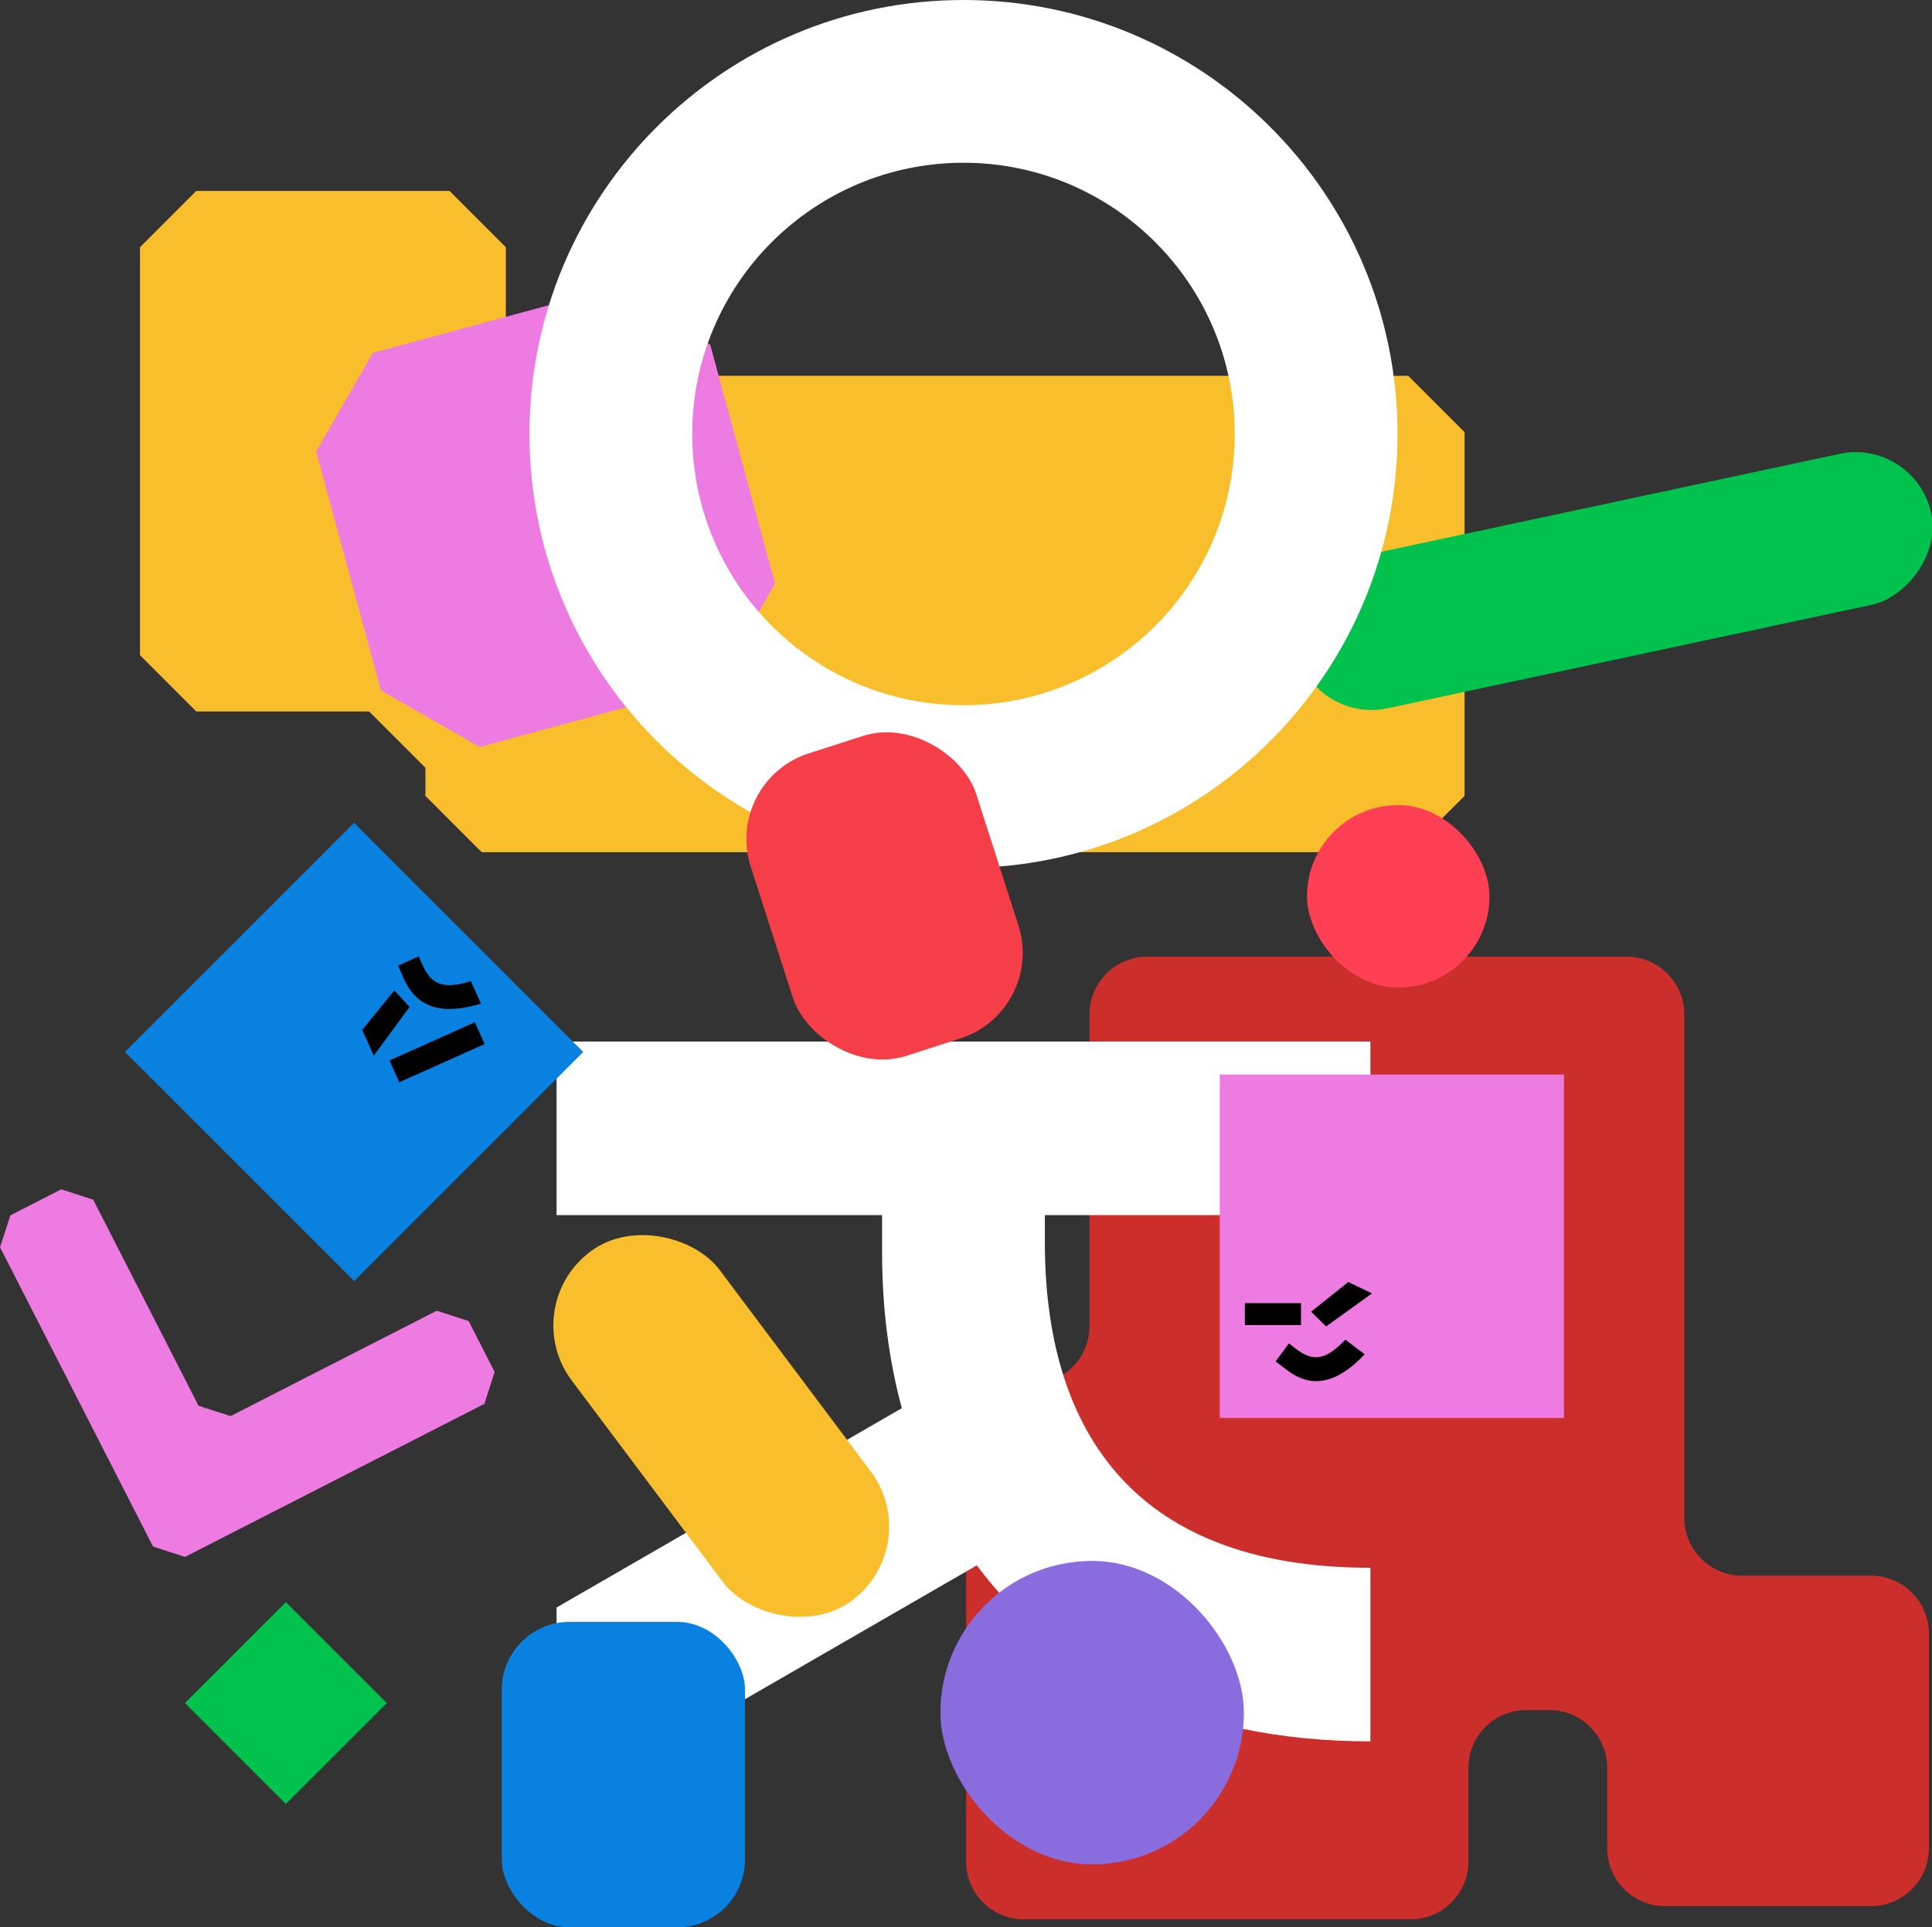 <svg xmlns="http://www.w3.org/2000/svg" xmlns:xlink="http://www.w3.org/1999/xlink" fill="none" width="529.412" height="528.235" viewBox="0 0 529.412 528.235"><rect x="0" y="0" width="529.412" height="528.235" fill="#333333" stroke="none"/><defs><clipPath id="master_svg0_6048_44814"><rect x="0" y="0" width="529.412" height="528.235" rx="0"></rect></clipPath></defs><g clip-path="url(#master_svg0_6048_44814)"><g><g><g><path d="M138.605,87.582L138.605,67.755L123.18,52.328L53.784,52.328L38.359,67.755L38.359,179.564L53.784,194.991L101.146,194.991L116.571,210.417L116.571,218.13L131.996,233.557L385.898,233.557L401.323,218.13L401.323,118.435L385.898,103.008L154.03,103.008L138.605,87.582Z" fill="#F9BE2B" fill-opacity="1"></path></g><g><path d="M104.382,189.232L86.63,123.77L102.132,96.731L167.586,78.977L194.622,94.48L212.375,159.941L196.873,186.981L131.419,204.735L104.382,189.232Z" fill="#EE7BE2" fill-opacity="1"></path></g><g><g><path d="M171.985,222.769L172.336,221.123L171.192,221.123L171.601,219.032L169.816,219.032L169.407,221.123L168.096,221.123L168.501,219.032L166.72,219.032L166.312,221.123L165.172,221.123L164.821,222.769L165.968,222.769L165.617,224.448L164.47,224.448L164.122,226.09L165.266,226.09L164.849,227.92L166.634,227.92L167.047,226.09L168.358,226.09L167.945,227.92L169.734,227.92L170.147,226.09L171.29,226.09L171.633,224.448L170.498,224.448L170.849,222.769L171.985,222.769ZM168.709,224.448L167.398,224.448L167.749,222.769L169.06,222.769L168.709,224.448ZM177.188,227.92C179.345,227.92,181.06,226.217,181.06,223.476C181.06,220.735,179.345,219.032,177.188,219.032C175.036,219.032,173.324,220.735,173.324,223.476C173.324,226.217,175.036,227.92,177.188,227.92ZM177.188,225.976C176.204,225.976,175.436,225.114,175.436,223.476C175.436,221.838,176.204,220.981,177.188,220.981C178.181,220.981,178.944,221.838,178.944,223.476C178.944,225.114,178.181,225.976,177.188,225.976ZM185.442,219.032C183.49,219.032,182.02,220.327,182.02,222.108C182.02,223.75,183.196,225.044,185.165,225.044L185.304,225.044L183.2,227.92L185.643,227.92L187.975,224.513C188.534,223.684,188.861,222.888,188.861,222.051C188.861,220.303,187.378,219.032,185.442,219.032ZM185.442,223.329C184.695,223.329,184.156,222.806,184.156,222.091C184.156,221.36,184.695,220.846,185.442,220.846C186.182,220.846,186.721,221.36,186.721,222.091C186.721,222.806,186.182,223.329,185.442,223.329ZM195.204,223.476C195.96,223.121,196.527,222.512,196.527,221.544C196.527,219.98,195.049,219.032,193.227,219.032C191.41,219.032,189.927,219.98,189.927,221.544C189.927,222.512,190.499,223.121,191.246,223.476C190.384,223.815,189.711,224.436,189.711,225.432C189.711,226.976,191.291,227.92,193.227,227.92C195.159,227.92,196.748,226.976,196.748,225.432C196.748,224.436,196.066,223.815,195.204,223.476ZM193.227,220.833C193.848,220.833,194.35,221.152,194.35,221.732C194.35,222.328,193.848,222.655,193.227,222.655C192.602,222.655,192.1,222.328,192.1,221.732C192.1,221.152,192.602,220.833,193.227,220.833ZM193.227,226.151C192.525,226.151,191.924,225.833,191.924,225.22C191.924,224.607,192.525,224.26,193.227,224.26C193.93,224.26,194.526,224.607,194.526,225.22C194.526,225.833,193.93,226.151,193.227,226.151ZM199.333,227.92L201.367,227.92L201.367,219.032L197.369,220.576L197.369,222.573L199.333,221.826L199.333,227.92ZM208.935,224.697C208.935,222.965,207.677,221.646,205.852,221.646C203.985,221.646,202.699,222.99,202.699,224.738C202.699,226.637,204.01,227.92,205.942,227.92C207.077,227.92,208.012,227.552,208.649,226.911L207.383,225.743C206.995,226.086,206.497,226.27,206.04,226.27C205.362,226.27,204.888,225.963,204.724,225.306L208.895,225.306C208.919,225.175,208.935,224.901,208.935,224.697ZM204.729,224.064C204.88,223.582,205.251,223.317,205.86,223.317C206.432,223.317,206.812,223.578,206.971,224.064L204.729,224.064ZM213.783,227.92C215.94,227.92,217.655,226.217,217.655,223.476C217.655,220.735,215.94,219.032,213.783,219.032C211.631,219.032,209.92,220.735,209.92,223.476C209.92,226.217,211.631,227.92,213.783,227.92ZM213.783,225.976C212.799,225.976,212.031,225.114,212.031,223.476C212.031,221.838,212.799,220.981,213.783,220.981C214.776,220.981,215.54,221.838,215.54,223.476C215.54,225.114,214.776,225.976,213.783,225.976Z" fill="#000000" fill-opacity="0"></path></g></g><g transform="matrix(-0.209,-0.978,0.978,-0.209,240.532,591.48)"><rect x="359.366" y="198.51" width="42.291" height="177.96" rx="21.146" fill="#00C24C" fill-opacity="1"></rect></g><g><g><path d="M433.533,228.203C439.864,228.203,444.345,223.694,444.345,217.84C444.345,211.976,439.864,207.457,433.533,207.457C427.212,207.457,422.721,211.976,422.721,217.84C422.721,223.694,427.212,228.203,433.533,228.203ZM433.533,223.522C430.196,223.522,427.822,221.196,427.822,217.84C427.822,214.474,430.196,212.148,433.533,212.148C436.87,212.148,439.244,214.474,439.244,217.84C439.244,221.196,436.87,223.522,433.533,223.522ZM460.448,228.203L466.607,228.203L457.988,217.277L465.939,207.457L459.923,207.457L454.041,215.256L452.268,215.256L452.268,207.457L447.377,207.457L447.377,228.203L452.268,228.203L452.268,219.661L454.003,219.661L460.448,228.203ZM490.328,211.871L490.328,207.457L474.835,207.457L474.835,228.203L479.726,228.203L479.726,220.271L489.622,220.271L489.622,215.857L479.726,215.857L479.726,211.871L490.328,211.871ZM503.094,228.203C509.425,228.203,513.906,223.694,513.906,217.84C513.906,211.976,509.425,207.457,503.094,207.457C496.773,207.457,492.282,211.976,492.282,217.84C492.282,223.694,496.773,228.203,503.094,228.203ZM503.094,223.522C499.757,223.522,497.383,221.196,497.383,217.84C497.383,214.474,499.757,212.148,503.094,212.148C506.431,212.148,508.805,214.474,508.805,217.84C508.805,221.196,506.431,223.522,503.094,223.522ZM527.949,228.203L533.775,228.203L527.892,220.271C531.563,219.689,533.613,217.392,533.613,214.093C533.613,209.984,530.924,207.457,525.852,207.457L516.938,207.457L516.938,228.203L521.828,228.203L521.828,220.423L522.544,220.423L527.949,228.203ZM525.795,211.9C527.52,211.9,528.636,212.596,528.636,214.093C528.636,215.599,527.549,216.305,525.795,216.305L521.828,216.305L521.828,211.9L525.795,211.9Z" fill="#000000" fill-opacity="0"></path></g><g><path d="" fill="#000000" fill-opacity="0"></path></g><g><path d="M546.596,184.298L541.105,184.298L536.5,192.583L531.904,184.298L526.241,184.298L534.04,197.093L534.04,205.044L538.931,205.044L538.931,197.074L546.596,184.298Z" fill="#000000" fill-opacity="0"></path></g><g><path d="M552.641,201.798C558.972,201.798,563.453,197.288,563.453,191.434C563.453,185.571,558.972,181.051,552.641,181.051C546.32,181.051,541.829,185.571,541.829,191.434C541.829,197.288,546.32,201.798,552.641,201.798ZM552.641,197.116C549.304,197.116,546.93,194.79,546.93,191.434C546.93,188.069,549.304,185.742,552.641,185.742C555.978,185.742,558.352,188.069,558.352,191.434C558.352,194.79,555.978,197.116,552.641,197.116ZM575.256,201.798C580.834,201.798,584.228,198.756,584.228,193.179L584.228,181.051L579.327,181.051L579.327,192.988C579.327,195.782,577.716,197.097,575.256,197.097C572.806,197.097,571.194,195.782,571.194,192.988L571.194,181.051L566.294,181.051L566.294,193.179C566.294,198.756,569.669,201.798,575.256,201.798Z" fill="#000000" fill-opacity="0"></path></g></g><g><path d="M461.536,416.001L461.536,278.045C461.536,269.295,454.444,262.193,445.686,262.193L314.387,262.193C305.638,262.193,298.537,269.287,298.537,278.045L298.537,363.477C298.537,372.227,291.445,379.328,282.688,379.328L280.581,379.328C271.832,379.328,264.731,386.422,264.731,395.18L264.731,510.192C264.731,518.941,271.824,526.043,280.581,526.043L386.526,526.043C395.275,526.043,402.376,518.95,402.376,510.192L402.376,484.537C402.376,475.787,409.468,468.686,418.225,468.686L424.562,468.686C433.311,468.686,440.412,475.779,440.412,484.537L440.412,506.573C440.412,515.322,447.504,522.424,456.261,522.424L512.704,522.424C521.453,522.424,528.554,515.331,528.554,506.573L528.554,447.712C528.554,438.962,521.461,431.861,512.704,431.861L477.394,431.861C468.646,431.861,461.545,424.767,461.545,416.009L461.536,416.001Z" fill="#CC2F2B" fill-opacity="1"></path></g><g><path d="M375.519,477.266L375.519,429.686C308.62,429.686,286.315,389.744,286.315,340.474L286.315,333.041L375.519,333.041L375.519,285.461L152.518,285.461L152.518,333.041L241.713,333.041L241.713,343.447C241.713,358.304,243.514,372.593,247.124,385.947L152.518,440.577L152.518,495.513L267.671,429.024C289.653,458.492,325.6,477.258,375.519,477.258M382.951,118.936C382.951,53.254,329.702,0,264.018,0C198.334,0,145.086,53.254,145.086,118.945C145.086,184.636,198.334,237.89,264.018,237.89C329.702,237.89,382.951,184.636,382.951,118.936ZM189.687,118.945C189.687,77.889,222.967,44.606,264.018,44.606C305.07,44.606,338.349,77.889,338.349,118.945C338.349,160.001,305.07,193.283,264.018,193.283C222.967,193.283,189.687,160.001,189.687,118.945Z" fill="#FFFFFF" fill-opacity="1"></path></g><g><rect x="137.5" y="444.51" width="66.644" height="83.725" rx="18.59" fill="#0981E0" fill-opacity="1"></rect></g><g transform="matrix(0.952,-0.306,0.306,0.952,-55.998,70.964)"><rect x="198.197" y="213.973" width="64.912" height="87.105" rx="24.66" fill="#F63E48" fill-opacity="1"></rect></g><g transform="matrix(0.707,0.707,-0.707,0.707,333.476,73.268)"><rect x="78.295" y="439.175" width="39.108" height="39.108" rx="0" fill="#00C24C" fill-opacity="1"></rect></g><g transform="matrix(6.123234262925839e-17,1,-1,6.123234262925839e-17,723.071,-134.055)"><rect x="428.563" y="294.508" width="94.123" height="94.317" rx="0" fill="#EE7BE2" fill-opacity="1"></rect></g><g><rect x="341.126" y="357.166" width="15.383" height="6.006" rx="0" fill="#000000" fill-opacity="1"></rect></g><g><path d="M349.544,373.136L353.179,368.184L355.447,369.908C356.95,371.046,358.377,371.718,359.736,371.921C361.095,372.125,362.488,371.837,363.924,371.055C365.359,370.273,366.939,368.982,368.664,367.164L373.947,371.182C370.167,375.192,366.523,377.554,363.024,378.284C359.524,379.015,356.109,378.114,352.771,375.583L349.552,373.136L349.544,373.136Z" fill="#000000" fill-opacity="1"></path></g><g><path d="M375.96,354.481L363.397,363.545L359.269,359.502L369.453,351.372L375.96,354.481Z" fill="#000000" fill-opacity="1"></path></g><g><rect x="257.69" y="427.809" width="83.164" height="83.173" rx="41.582" fill="#896DDE" fill-opacity="1"></rect></g><g><rect x="358.14" y="220.654" width="50.012" height="50.018" rx="25.006" fill="#FF3F53" fill-opacity="1"></rect></g><g><g><path d="M440.771,304.225C445.748,304.225,449.281,300.685,449.281,296.082C449.281,291.486,445.748,287.938,440.771,287.938C435.793,287.938,432.26,291.486,432.26,296.082C432.26,300.685,435.793,304.225,440.771,304.225ZM440.771,300.041C438.428,300.041,436.804,298.424,436.804,296.082C436.804,293.746,438.428,292.13,440.771,292.13C443.113,292.13,444.738,293.746,444.738,296.082C444.738,298.424,443.113,300.041,440.771,300.041ZM461.197,304.225L466.563,304.225L460.216,295.917L466.047,287.938L460.732,287.938L456.676,294.113L455.411,294.113L455.411,287.938L451.04,287.938L451.04,304.225L455.411,304.225L455.411,297.998L456.661,297.998L461.197,304.225Z" fill="#000000" fill-opacity="0"></path></g></g><g><path d="M54.412,385.292L25.533,328.793L16.784,325.964L2.837,333.091L0.008,341.841L31.852,404.134L41.943,423.876L50.692,426.704L70.432,416.613L132.718,384.766L135.546,376.016L128.42,362.067L119.671,359.239L63.178,388.121L54.429,385.292L54.412,385.292Z" fill="#EE7BE2" fill-opacity="1"></path></g><g transform="matrix(0.8,-0.6,0.6,0.8,-186.593,156.772)"><rect x="141.656" y="358.031" width="50.6" height="119.501" rx="25.21" fill="#F9BE2B" fill-opacity="1"></rect></g><g><g><path d="M218.675,407.922L212.022,407.922L212.022,423.658L218.675,423.658C223.541,423.658,226.752,420.571,226.752,415.798C226.752,411.018,223.541,407.922,218.675,407.922ZM218.595,420.231L215.731,420.231L215.731,411.357L218.595,411.357C221.48,411.357,222.869,413.194,222.869,415.798C222.869,418.358,221.48,420.231,218.595,420.231Z" fill="#000000" fill-opacity="0"></path></g><g><path d="M237.308,437.945C237.308,434.878,235.081,432.543,231.848,432.543C228.543,432.543,226.265,434.922,226.265,438.017C226.265,441.38,228.587,443.65,232.007,443.65C234.018,443.65,235.674,443,236.802,441.864L234.56,439.796C233.873,440.403,232.991,440.729,232.181,440.729C230.981,440.729,230.142,440.186,229.852,439.022L237.236,439.022C237.279,438.791,237.308,438.306,237.308,437.945ZM229.86,436.824C230.127,435.97,230.785,435.5,231.863,435.5C232.875,435.5,233.548,435.963,233.83,436.824L229.86,436.824ZM243.759,443.65C246.933,443.65,248.799,442.218,248.799,439.897C248.799,438.176,247.57,437.142,245.234,436.788L244.439,436.657C243.448,436.513,242.681,436.44,242.681,435.97C242.681,435.594,243.036,435.356,243.961,435.356C245.06,435.356,246.471,435.71,247.534,436.137L248.503,433.483C246.724,432.788,245.581,432.543,243.817,432.543C240.844,432.543,239.102,433.866,239.102,436.137C239.102,437.974,240.338,439,242.949,439.362L243.578,439.449C244.815,439.615,245.314,439.781,245.314,440.179C245.314,440.613,244.865,440.844,243.78,440.844C242.269,440.844,241.025,440.49,239.933,439.883L238.726,442.508C239.969,443.318,241.9,443.65,243.759,443.65ZM252.169,431.61C253.341,431.61,254.252,430.713,254.252,429.541C254.252,428.363,253.341,427.452,252.169,427.452C250.998,427.452,250.086,428.363,250.086,429.541C250.086,430.713,250.998,431.61,252.169,431.61ZM250.441,443.65L253.919,443.65L253.919,432.543L250.441,432.543L250.441,443.65Z" fill="#000000" fill-opacity="0"></path></g><g><path d="M259.575,466.13L259.575,467.265C258.903,466.686,257.912,466.13,256.466,466.13C253.645,466.13,251.483,468.48,251.483,471.655C251.483,474.822,253.645,477.165,256.466,477.165C257.876,477.165,258.867,476.637,259.532,475.834L259.532,476.471C259.532,478.112,258.201,478.828,256.791,478.828C255.504,478.828,254.354,478.503,253.291,477.809L252.054,480.477C253.356,481.403,255.215,481.866,257.037,481.866C260.602,481.866,262.945,479.739,262.945,476.312L262.945,466.13L259.575,466.13ZM257.334,473.998C255.988,473.998,255.07,472.949,255.07,471.568C255.07,470.324,255.988,469.311,257.334,469.311C258.657,469.311,259.575,470.302,259.575,471.655C259.575,472.992,258.657,473.998,257.334,473.998Z" fill="#000000" fill-opacity="0"></path></g><g><path d="M271.244,482.923C269.791,482.923,268.691,483.451,267.997,484.579L267.997,482.923L264.663,482.923L264.663,494.031L268.142,494.031L268.142,488.057C268.142,486.864,268.923,486.191,269.913,486.191C270.991,486.191,271.635,486.907,271.635,488.18L271.635,494.031L275.106,494.031L275.106,486.965C275.106,484.449,273.421,482.923,271.244,482.923Z" fill="#000000" fill-opacity="0"></path></g></g><g><g><path d="M324.9,571.75C328.914,571.75,332.117,569.973,334.031,567.102L329.92,564.318C328.718,566.018,326.98,566.955,324.851,566.955C321.746,566.955,319.06,564.856,319.06,561.135C319.06,557.688,321.521,555.305,324.832,555.305C327.009,555.305,328.738,556.252,329.832,557.961L334.226,555.549C332.439,552.385,328.904,550.5,324.9,550.5C318.416,550.5,313.835,555.031,313.835,561.135C313.835,567.229,318.416,571.75,324.9,571.75ZM340.632,571.75L345.496,571.75L345.496,550.5L335.935,554.191L335.935,558.967L340.632,557.18L340.632,571.75ZM358.308,571.75C363.464,571.75,367.566,567.678,367.566,561.125C367.566,554.572,363.464,550.5,358.308,550.5C353.162,550.5,349.07,554.572,349.07,561.125C349.07,567.678,353.162,571.75,358.308,571.75ZM358.308,567.102C355.955,567.102,354.119,565.041,354.119,561.125C354.119,557.209,355.955,555.158,358.308,555.158C360.681,555.158,362.507,557.209,362.507,561.125C362.507,565.041,360.681,567.102,358.308,567.102ZM379.558,571.75C384.714,571.75,388.816,567.678,388.816,561.125C388.816,554.572,384.714,550.5,379.558,550.5C374.412,550.5,370.32,554.572,370.32,561.125C370.32,567.678,374.412,571.75,379.558,571.75ZM379.558,567.102C377.205,567.102,375.369,565.041,375.369,561.125C375.369,557.209,377.205,555.158,379.558,555.158C381.931,555.158,383.757,557.209,383.757,561.125C383.757,565.041,381.931,567.102,379.558,567.102Z" fill="#000000" fill-opacity="0"></path></g></g><g><g><path d="M269.564,291.177L269.65,290.775L269.371,290.775L269.47,290.265L269.035,290.265L268.935,290.775L268.615,290.775L268.714,290.265L268.279,290.265L268.18,290.775L267.902,290.775L267.816,291.177L268.096,291.177L268.01,291.586L267.73,291.586L267.645,291.987L267.925,291.987L267.823,292.434L268.258,292.434L268.359,291.987L268.679,291.987L268.578,292.434L269.015,292.434L269.116,291.987L269.395,291.987L269.478,291.586L269.201,291.586L269.287,291.177L269.564,291.177ZM268.765,291.586L268.445,291.586L268.531,291.177L268.851,291.177L268.765,291.586ZM270.551,290.812C270.551,290.7,270.603,290.648,270.708,290.648C270.8,290.648,270.871,290.673,270.941,290.705L271.149,290.36C271.032,290.272,270.878,290.201,270.643,290.201C270.294,290.201,270.072,290.423,270.072,290.803L270.072,290.903L269.812,290.903L269.812,291.327L270.072,291.327L270.072,292.434L270.551,292.434L270.551,291.327L270.972,291.327L270.972,290.903L270.551,290.903L270.551,290.812ZM272.08,290.966L272.046,290.966L272.559,290.265L271.963,290.265L271.392,291.097C271.257,291.3,271.178,291.494,271.178,291.698C271.178,292.125,271.538,292.434,272.011,292.434C272.488,292.434,272.847,292.119,272.847,291.684C272.847,291.283,272.559,290.966,272.08,290.966ZM272.011,291.992C271.831,291.992,271.7,291.866,271.7,291.688C271.7,291.514,271.831,291.386,272.011,291.386C272.194,291.386,272.326,291.514,272.326,291.688C272.326,291.866,272.194,291.992,272.011,291.992ZM274.244,291.325C274.446,291.23,274.555,291.065,274.555,290.869C274.555,290.512,274.229,290.265,273.764,290.265C273.416,290.265,273.184,290.404,273.025,290.592L273.31,290.895C273.402,290.797,273.544,290.711,273.743,290.711C273.918,290.711,274.044,290.779,274.044,290.906C274.044,291.037,273.901,291.108,273.716,291.108L273.47,291.108L273.47,291.54L273.713,291.54C273.916,291.54,274.083,291.617,274.083,291.765C274.083,291.917,273.936,291.988,273.752,291.988C273.579,291.988,273.419,291.921,273.298,291.799L273.016,292.119C273.184,292.319,273.45,292.434,273.776,292.434C274.201,292.434,274.599,292.229,274.599,291.805C274.599,291.59,274.472,291.419,274.244,291.325ZM276.349,291.647C276.349,291.225,276.042,290.903,275.596,290.903C275.141,290.903,274.827,291.23,274.827,291.657C274.827,292.121,275.147,292.434,275.618,292.434C275.895,292.434,276.124,292.344,276.279,292.187L275.97,291.902C275.875,291.986,275.754,292.031,275.642,292.031C275.477,292.031,275.361,291.956,275.321,291.796L276.339,291.796C276.345,291.764,276.349,291.697,276.349,291.647ZM275.322,291.493C275.359,291.375,275.45,291.31,275.598,291.31C275.738,291.31,275.831,291.374,275.869,291.493L275.322,291.493ZM278.221,291.604L277.952,291.604L277.952,291.031L277.621,291.031L277.455,291.38L277.455,291.604L277.103,291.604L277.755,290.265L277.21,290.265L276.51,291.718L276.51,292.066L277.455,292.066L277.455,292.434L277.952,292.434L277.952,292.066L278.221,292.066L278.221,291.604ZM279.696,291.349C279.88,291.262,280.019,291.114,280.019,290.878C280.019,290.496,279.658,290.265,279.213,290.265C278.77,290.265,278.408,290.496,278.408,290.878C278.408,291.114,278.548,291.262,278.73,291.349C278.52,291.432,278.355,291.583,278.355,291.827C278.355,292.203,278.741,292.434,279.213,292.434C279.685,292.434,280.073,292.203,280.073,291.827C280.073,291.583,279.906,291.432,279.696,291.349ZM279.213,290.704C279.365,290.704,279.488,290.782,279.488,290.923C279.488,291.069,279.365,291.149,279.213,291.149C279.061,291.149,278.938,291.069,278.938,290.923C278.938,290.782,279.061,290.704,279.213,290.704ZM279.213,292.002C279.042,292.002,278.896,291.924,278.896,291.775C278.896,291.625,279.042,291.54,279.213,291.54C279.385,291.54,279.53,291.625,279.53,291.775C279.53,291.924,279.385,292.002,279.213,292.002Z" fill="#000000" fill-opacity="0"></path></g></g><g><g><path d="M190.858,604.695L191.166,603.252L190.164,603.252L190.522,601.418L188.957,601.418L188.599,603.252L187.45,603.252L187.804,601.418L186.243,601.418L185.885,603.252L184.886,603.252L184.578,604.695L185.584,604.695L185.276,606.166L184.27,606.166L183.965,607.606L184.968,607.606L184.603,609.21L186.168,609.21L186.529,607.606L187.679,607.606L187.317,609.21L188.885,609.21L189.247,607.606L190.25,607.606L190.55,606.166L189.555,606.166L189.863,604.695L190.858,604.695ZM187.987,606.166L186.837,606.166L187.145,604.695L188.295,604.695L187.987,606.166ZM195.42,609.21C197.311,609.21,198.815,607.717,198.815,605.314C198.815,602.912,197.311,601.418,195.42,601.418C193.533,601.418,192.033,602.912,192.033,605.314C192.033,607.717,193.533,609.21,195.42,609.21ZM195.42,607.506C194.557,607.506,193.884,606.75,193.884,605.314C193.884,603.878,194.557,603.126,195.42,603.126C196.29,603.126,196.96,603.878,196.96,605.314C196.96,606.75,196.29,607.506,195.42,607.506ZM202.657,601.418C200.945,601.418,199.656,602.553,199.656,604.115C199.656,605.554,200.688,606.689,202.413,606.689L202.535,606.689L200.691,609.21L202.832,609.21L204.877,606.224C205.368,605.497,205.654,604.799,205.654,604.065C205.654,602.532,204.354,601.418,202.657,601.418ZM202.657,605.185C202.002,605.185,201.529,604.727,201.529,604.1C201.529,603.459,202.002,603.008,202.657,603.008C203.305,603.008,203.778,603.459,203.778,604.1C203.778,604.727,203.305,605.185,202.657,605.185ZM211.215,605.314C211.877,605.003,212.375,604.469,212.375,603.621C212.375,602.249,211.079,601.418,209.482,601.418C207.888,601.418,206.589,602.249,206.589,603.621C206.589,604.469,207.09,605.003,207.745,605.314C206.99,605.611,206.399,606.156,206.399,607.029C206.399,608.383,207.785,609.21,209.482,609.21C211.175,609.21,212.568,608.383,212.568,607.029C212.568,606.156,211.97,605.611,211.215,605.314ZM209.482,602.997C210.026,602.997,210.466,603.277,210.466,603.785C210.466,604.308,210.026,604.594,209.482,604.594C208.934,604.594,208.494,604.308,208.494,603.785C208.494,603.277,208.934,602.997,209.482,602.997ZM209.482,607.66C208.866,607.66,208.34,607.38,208.34,606.843C208.34,606.306,208.866,606.002,209.482,606.002C210.098,606.002,210.62,606.306,210.62,606.843C210.62,607.38,210.098,607.66,209.482,607.66ZM214.835,609.21L216.618,609.21L216.618,601.418L213.113,602.772L213.113,604.523L214.835,603.868L214.835,609.21ZM223.253,606.385C223.253,604.867,222.15,603.71,220.55,603.71C218.913,603.71,217.786,604.888,217.786,606.421C217.786,608.086,218.935,609.21,220.629,609.21C221.624,609.21,222.444,608.888,223.003,608.326L221.893,607.301C221.552,607.602,221.116,607.763,220.715,607.763C220.12,607.763,219.705,607.495,219.562,606.918L223.217,606.918C223.239,606.804,223.253,606.564,223.253,606.385ZM219.565,605.83C219.698,605.407,220.023,605.175,220.557,605.175C221.058,605.175,221.391,605.404,221.531,605.83L219.565,605.83ZM227.504,609.21C229.394,609.21,230.898,607.717,230.898,605.314C230.898,602.912,229.394,601.418,227.504,601.418C225.617,601.418,224.116,602.912,224.116,605.314C224.116,607.717,225.617,609.21,227.504,609.21ZM227.504,607.506C226.641,607.506,225.967,606.75,225.967,605.314C225.967,603.878,226.641,603.126,227.504,603.126C228.374,603.126,229.043,603.878,229.043,605.314C229.043,606.75,228.374,607.506,227.504,607.506Z" fill="#000000" fill-opacity="0"></path></g></g><g transform="matrix(0.707,0.707,-0.707,0.707,187.915,-2.54)"><rect x="97.023" y="225.563" width="88.801" height="88.801" rx="0" fill="#0981E0" fill-opacity="1"></rect></g><g transform="matrix(0.913,-0.409,0.409,0.913,-109.486,69.032)"><rect x="106.671" y="290.524" width="25.618" height="6.541" rx="0" fill="#000000" fill-opacity="1"></rect></g><g><path d="M109.08,264.657L114.737,262.117L115.917,264.759C116.699,266.509,117.65,267.809,118.763,268.658C119.875,269.508,121.26,269.949,122.925,269.983C124.59,270.017,126.628,269.66,129.049,268.93L131.801,275.072C126.467,276.703,122.058,276.966,118.576,275.87C115.093,274.766,112.486,272.277,110.744,268.403L109.063,264.657L109.08,264.657Z" fill="#000000" fill-opacity="1"></path></g><g><path d="M99.252,282.267L108.052,271.453L112.239,275.972L102.42,289.343L99.252,282.267Z" fill="#000000" fill-opacity="1"></path></g></g></g></g></svg>